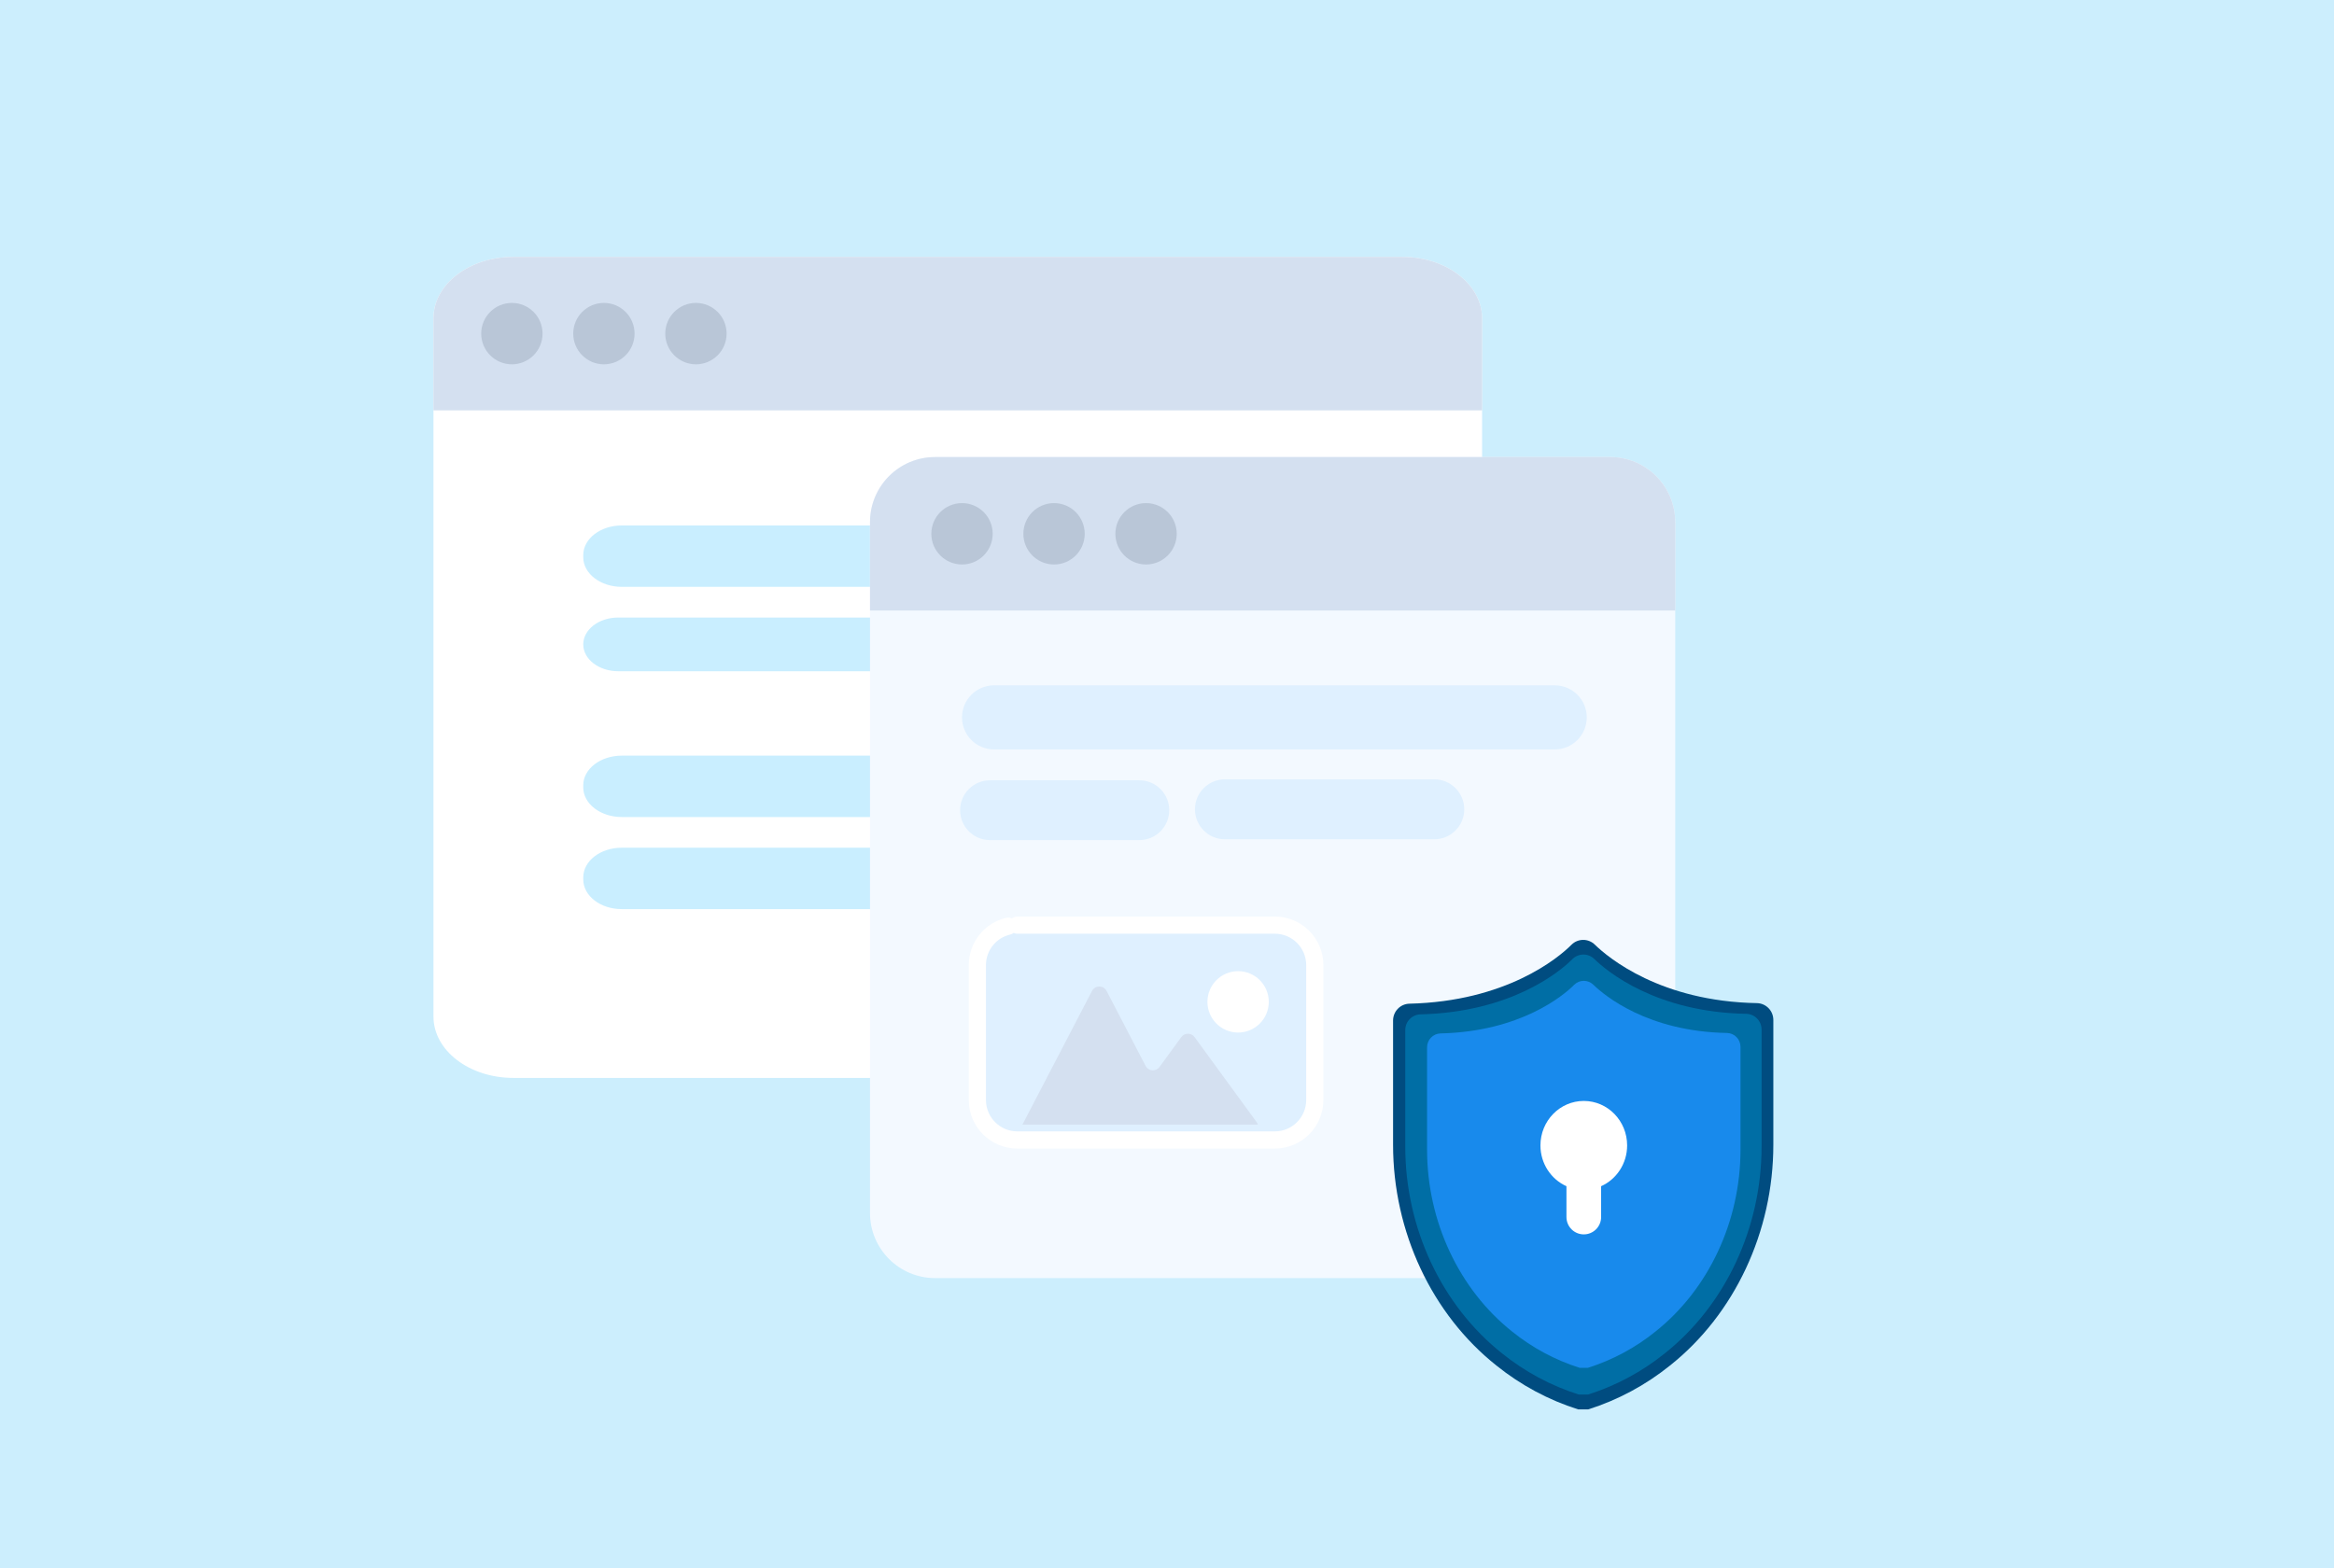 <svg width="250" height="168" viewBox="0 0 250 168" fill="none" xmlns="http://www.w3.org/2000/svg">
<rect x="0" y="0" width="250" height="168" fill="#333333" stroke="none"/>
<g clip-path="url(#clip0_12925_16420)">
<path d="M250 0H0V168H250V0Z" fill="#CCEEFD"/>
<mask id="mask0_12925_16420" style="mask-type:luminance" maskUnits="userSpaceOnUse" x="45" y="1" width="165" height="165">
<path d="M45.393 1.215H209.678V165.641H45.393V1.215Z" fill="white"/>
</mask>
<g mask="url(#mask0_12925_16420)">
<path d="M150.191 115.491H54.986C50.26 115.491 46.428 112.546 46.428 108.914V34.1C46.428 30.468 50.26 27.523 54.986 27.523H150.191C154.917 27.523 158.748 30.468 158.748 34.1V108.914C158.748 112.546 154.917 115.491 150.191 115.491Z" fill="white"/>
<path d="M158.748 43.966H46.428V34.1C46.428 30.468 50.26 27.523 54.986 27.523H150.191C154.917 27.523 158.748 30.468 158.748 34.1V43.966Z" fill="#D4E0F0"/>
<path d="M54.829 39.033C53.014 39.033 51.543 37.561 51.543 35.745C51.543 33.929 53.014 32.456 54.829 32.456C56.643 32.456 58.114 33.929 58.114 35.745C58.114 37.561 56.643 39.033 54.829 39.033Z" fill="#B9C6D7"/>
<path d="M64.686 39.033C62.871 39.033 61.4 37.561 61.4 35.745C61.4 33.929 62.871 32.456 64.686 32.456C66.501 32.456 67.972 33.929 67.972 35.745C67.972 37.561 66.501 39.033 64.686 39.033Z" fill="#B9C6D7"/>
<path d="M74.543 39.033C72.729 39.033 71.258 37.561 71.258 35.745C71.258 33.929 72.729 32.456 74.543 32.456C76.358 32.456 77.829 33.929 77.829 35.745C77.829 37.561 76.358 39.033 74.543 39.033Z" fill="#B9C6D7"/>
<path d="M109.454 90.294H129.323C131.243 90.294 132.8 91.512 132.8 93.016C132.8 94.519 131.243 95.738 129.323 95.738H109.454C107.534 95.738 105.977 94.519 105.977 93.016C105.977 91.512 107.534 90.294 109.454 90.294Z" fill="#C9EEFF"/>
<path d="M66.587 90.827H96.728C99 90.827 100.84 92.248 100.84 93.999V94.233C100.84 95.984 99 97.404 96.728 97.404H66.587C64.316 97.404 62.475 95.984 62.475 94.233V93.999C62.475 92.248 64.316 90.827 66.587 90.827Z" fill="#C9EEFF"/>
<path d="M127.737 80.961H139.88C141.836 80.961 143.421 82.18 143.421 83.684C143.421 85.187 141.836 86.405 139.88 86.405H127.737C125.782 86.405 124.195 85.187 124.195 83.684C124.195 82.18 125.782 80.961 127.737 80.961Z" fill="#C9EEFF"/>
<path d="M66.602 80.962H115.041C117.321 80.962 119.17 82.382 119.17 84.134V84.367C119.17 86.118 117.321 87.539 115.041 87.539H66.602C64.322 87.539 62.473 86.118 62.473 84.367V84.134C62.473 82.382 64.322 80.962 66.602 80.962Z" fill="#C9EEFF"/>
<path d="M109.524 65.63H129.761C131.717 65.63 133.303 66.849 133.303 68.352C133.303 69.855 131.717 71.074 129.761 71.074H109.524C107.569 71.074 105.982 69.855 105.982 68.352C105.982 66.849 107.569 65.63 109.524 65.63Z" fill="#C9EEFF"/>
<path d="M66.217 66.164H97.239C99.306 66.164 100.982 67.452 100.982 69.041C100.982 70.63 99.306 71.918 97.239 71.918H66.217C64.149 71.918 62.473 70.63 62.473 69.041C62.473 67.452 64.149 66.164 66.217 66.164Z" fill="#C9EEFF"/>
<path d="M127.737 56.297H139.88C141.836 56.297 143.421 57.516 143.421 59.02C143.421 60.523 141.836 61.741 139.88 61.741H127.737C125.782 61.741 124.195 60.523 124.195 59.02C124.195 57.516 125.782 56.297 127.737 56.297Z" fill="#C9EEFF"/>
<path d="M66.602 56.299H115.041C117.321 56.299 119.17 57.72 119.17 59.472V59.704C119.17 61.456 117.321 62.876 115.041 62.876H66.602C64.322 62.876 62.473 61.456 62.473 59.704V59.472C62.473 57.72 64.322 56.299 66.602 56.299Z" fill="#C9EEFF"/>
<path d="M172.47 136.938H100.156C96.307 136.938 93.188 133.815 93.188 129.965V55.944C93.188 52.093 96.307 48.97 100.156 48.97H172.47C176.318 48.97 179.437 52.093 179.437 55.944V129.965C179.437 133.815 176.318 136.938 172.47 136.938Z" fill="#F3F9FF"/>
<path d="M179.437 65.413H93.188V55.944C93.188 52.092 96.306 48.97 100.155 48.97H172.47C176.318 48.97 179.437 52.092 179.437 55.944V65.413Z" fill="#D4E0F0"/>
<path d="M103.044 60.48C101.229 60.48 99.758 59.008 99.758 57.192C99.758 55.376 101.229 53.903 103.044 53.903C104.858 53.903 106.329 55.376 106.329 57.192C106.329 59.008 104.858 60.48 103.044 60.48Z" fill="#B9C6D7"/>
<path d="M112.901 60.48C111.086 60.48 109.615 59.008 109.615 57.192C109.615 55.376 111.086 53.903 112.901 53.903C114.715 53.903 116.187 55.376 116.187 57.192C116.187 59.008 114.715 60.48 112.901 60.48Z" fill="#B9C6D7"/>
<path d="M122.756 60.48C120.942 60.48 119.471 59.008 119.471 57.192C119.471 55.376 120.942 53.903 122.756 53.903C124.571 53.903 126.042 55.376 126.042 57.192C126.042 59.008 124.571 60.48 122.756 60.48Z" fill="#B9C6D7"/>
<path d="M169.962 76.862C169.962 78.757 168.424 80.296 166.531 80.296H106.474C104.58 80.296 103.043 78.757 103.043 76.862C103.043 74.967 104.58 73.428 106.474 73.428H166.531C168.424 73.428 169.962 74.967 169.962 76.862Z" fill="#DFF0FF"/>
<path d="M125.24 86.806C125.24 88.574 123.806 90.01 122.039 90.01H106.039C104.272 90.01 102.838 88.574 102.838 86.806C102.838 85.038 104.272 83.603 106.039 83.603H122.039C123.806 83.603 125.24 85.038 125.24 86.806Z" fill="#DFF0FF"/>
<path d="M156.839 86.712C156.839 88.484 155.402 89.923 153.631 89.923H131.203C129.432 89.923 127.994 88.484 127.994 86.712C127.994 84.939 129.432 83.5 131.203 83.5H153.631C155.402 83.5 156.839 84.939 156.839 86.712Z" fill="#DFF0FF"/>
<path d="M108.97 99.12H136.547C138.913 99.12 140.83 101.039 140.83 103.407V117.853C140.83 120.221 138.913 122.14 136.547 122.14H108.97C106.606 122.14 104.688 120.221 104.688 117.853V103.407C104.688 101.372 106.104 99.669 108.003 99.23" fill="#DFF0FF"/>
<path d="M108.97 99.12H136.547C138.913 99.12 140.83 101.039 140.83 103.407V117.853C140.83 120.221 138.913 122.14 136.547 122.14H108.97C106.606 122.14 104.688 120.221 104.688 117.853V103.407C104.688 101.372 106.104 99.669 108.003 99.23" stroke="white" stroke-width="1.84" stroke-linecap="round"/>
<path d="M134.735 120.495H109.514L116.968 106.172C117.296 105.541 118.2 105.541 118.528 106.172L122.707 114.203C123.01 114.782 123.814 114.843 124.198 114.315L126.533 111.117C126.884 110.636 127.602 110.636 127.953 111.117L134.6 120.227C134.663 120.312 134.707 120.403 134.735 120.495Z" fill="#D4E0F0"/>
<path d="M132.616 104.053C134.43 104.053 135.902 105.525 135.902 107.341C135.902 109.157 134.43 110.63 132.616 110.63C130.801 110.63 129.33 109.157 129.33 107.341C129.33 105.525 130.801 104.053 132.616 104.053Z" fill="white"/>
<path d="M188.219 107.479C177.858 107.299 172.26 102.603 170.832 101.217C170.497 100.886 170.048 100.702 169.581 100.702C169.113 100.702 168.664 100.886 168.33 101.217C166.901 102.662 161.303 107.299 150.942 107.539C150.478 107.556 150.039 107.751 149.717 108.089C149.394 108.426 149.215 108.876 149.215 109.345V122.65C149.215 131.983 153.383 140.833 160.291 146.312C162.897 148.41 165.865 150.002 169.045 151.008H170.116C173.296 150.002 176.264 148.41 178.869 146.312C185.778 140.833 189.946 131.983 189.946 122.65V109.286C189.946 108.817 189.768 108.365 189.444 108.029C189.121 107.692 188.682 107.495 188.219 107.479Z" fill="#004C80"/>
<path d="M187.068 108.624C177.359 108.455 172.114 104.054 170.776 102.756C170.463 102.446 170.042 102.273 169.603 102.273C169.165 102.273 168.745 102.446 168.431 102.756C167.092 104.11 161.847 108.455 152.138 108.68C151.704 108.695 151.292 108.879 150.99 109.195C150.688 109.511 150.52 109.933 150.52 110.372V122.84C150.52 131.585 154.426 139.878 160.899 145.012C163.341 146.978 166.122 148.47 169.101 149.413H170.105C173.085 148.47 175.866 146.978 178.308 145.012C184.782 139.878 188.687 131.585 188.687 122.84V110.317C188.687 109.877 188.52 109.454 188.218 109.139C187.914 108.823 187.503 108.638 187.068 108.624Z" fill="#006EA5"/>
<path d="M185.005 110.676C176.465 110.527 171.852 106.656 170.675 105.514C170.399 105.242 170.029 105.089 169.643 105.089C169.257 105.089 168.888 105.242 168.612 105.514C167.435 106.705 162.821 110.527 154.281 110.725C153.899 110.738 153.537 110.9 153.271 111.178C153.005 111.456 152.857 111.827 152.857 112.213V123.18C152.857 130.872 156.293 138.166 161.987 142.682C164.135 144.411 166.581 145.724 169.202 146.553H170.085C172.705 145.724 175.152 144.411 177.3 142.682C182.995 138.166 186.429 130.872 186.429 123.18V112.165C186.429 111.778 186.28 111.406 186.014 111.129C185.75 110.851 185.388 110.688 185.005 110.676Z" fill="#188AEC"/>
<path d="M171.5 127.093C173.141 126.358 174.286 124.678 174.286 122.724C174.286 120.091 172.207 117.958 169.643 117.958C167.079 117.958 165 120.091 165 122.724C165 124.678 166.146 126.358 167.786 127.093V130.397C167.786 131.423 168.618 132.255 169.643 132.255C170.669 132.255 171.5 131.423 171.5 130.397V127.093Z" fill="white"/>
</g>
</g>
<defs>
<clipPath id="clip0_12925_16420">
<rect width="250" height="168" fill="white"/>
</clipPath>
</defs>
</svg>
